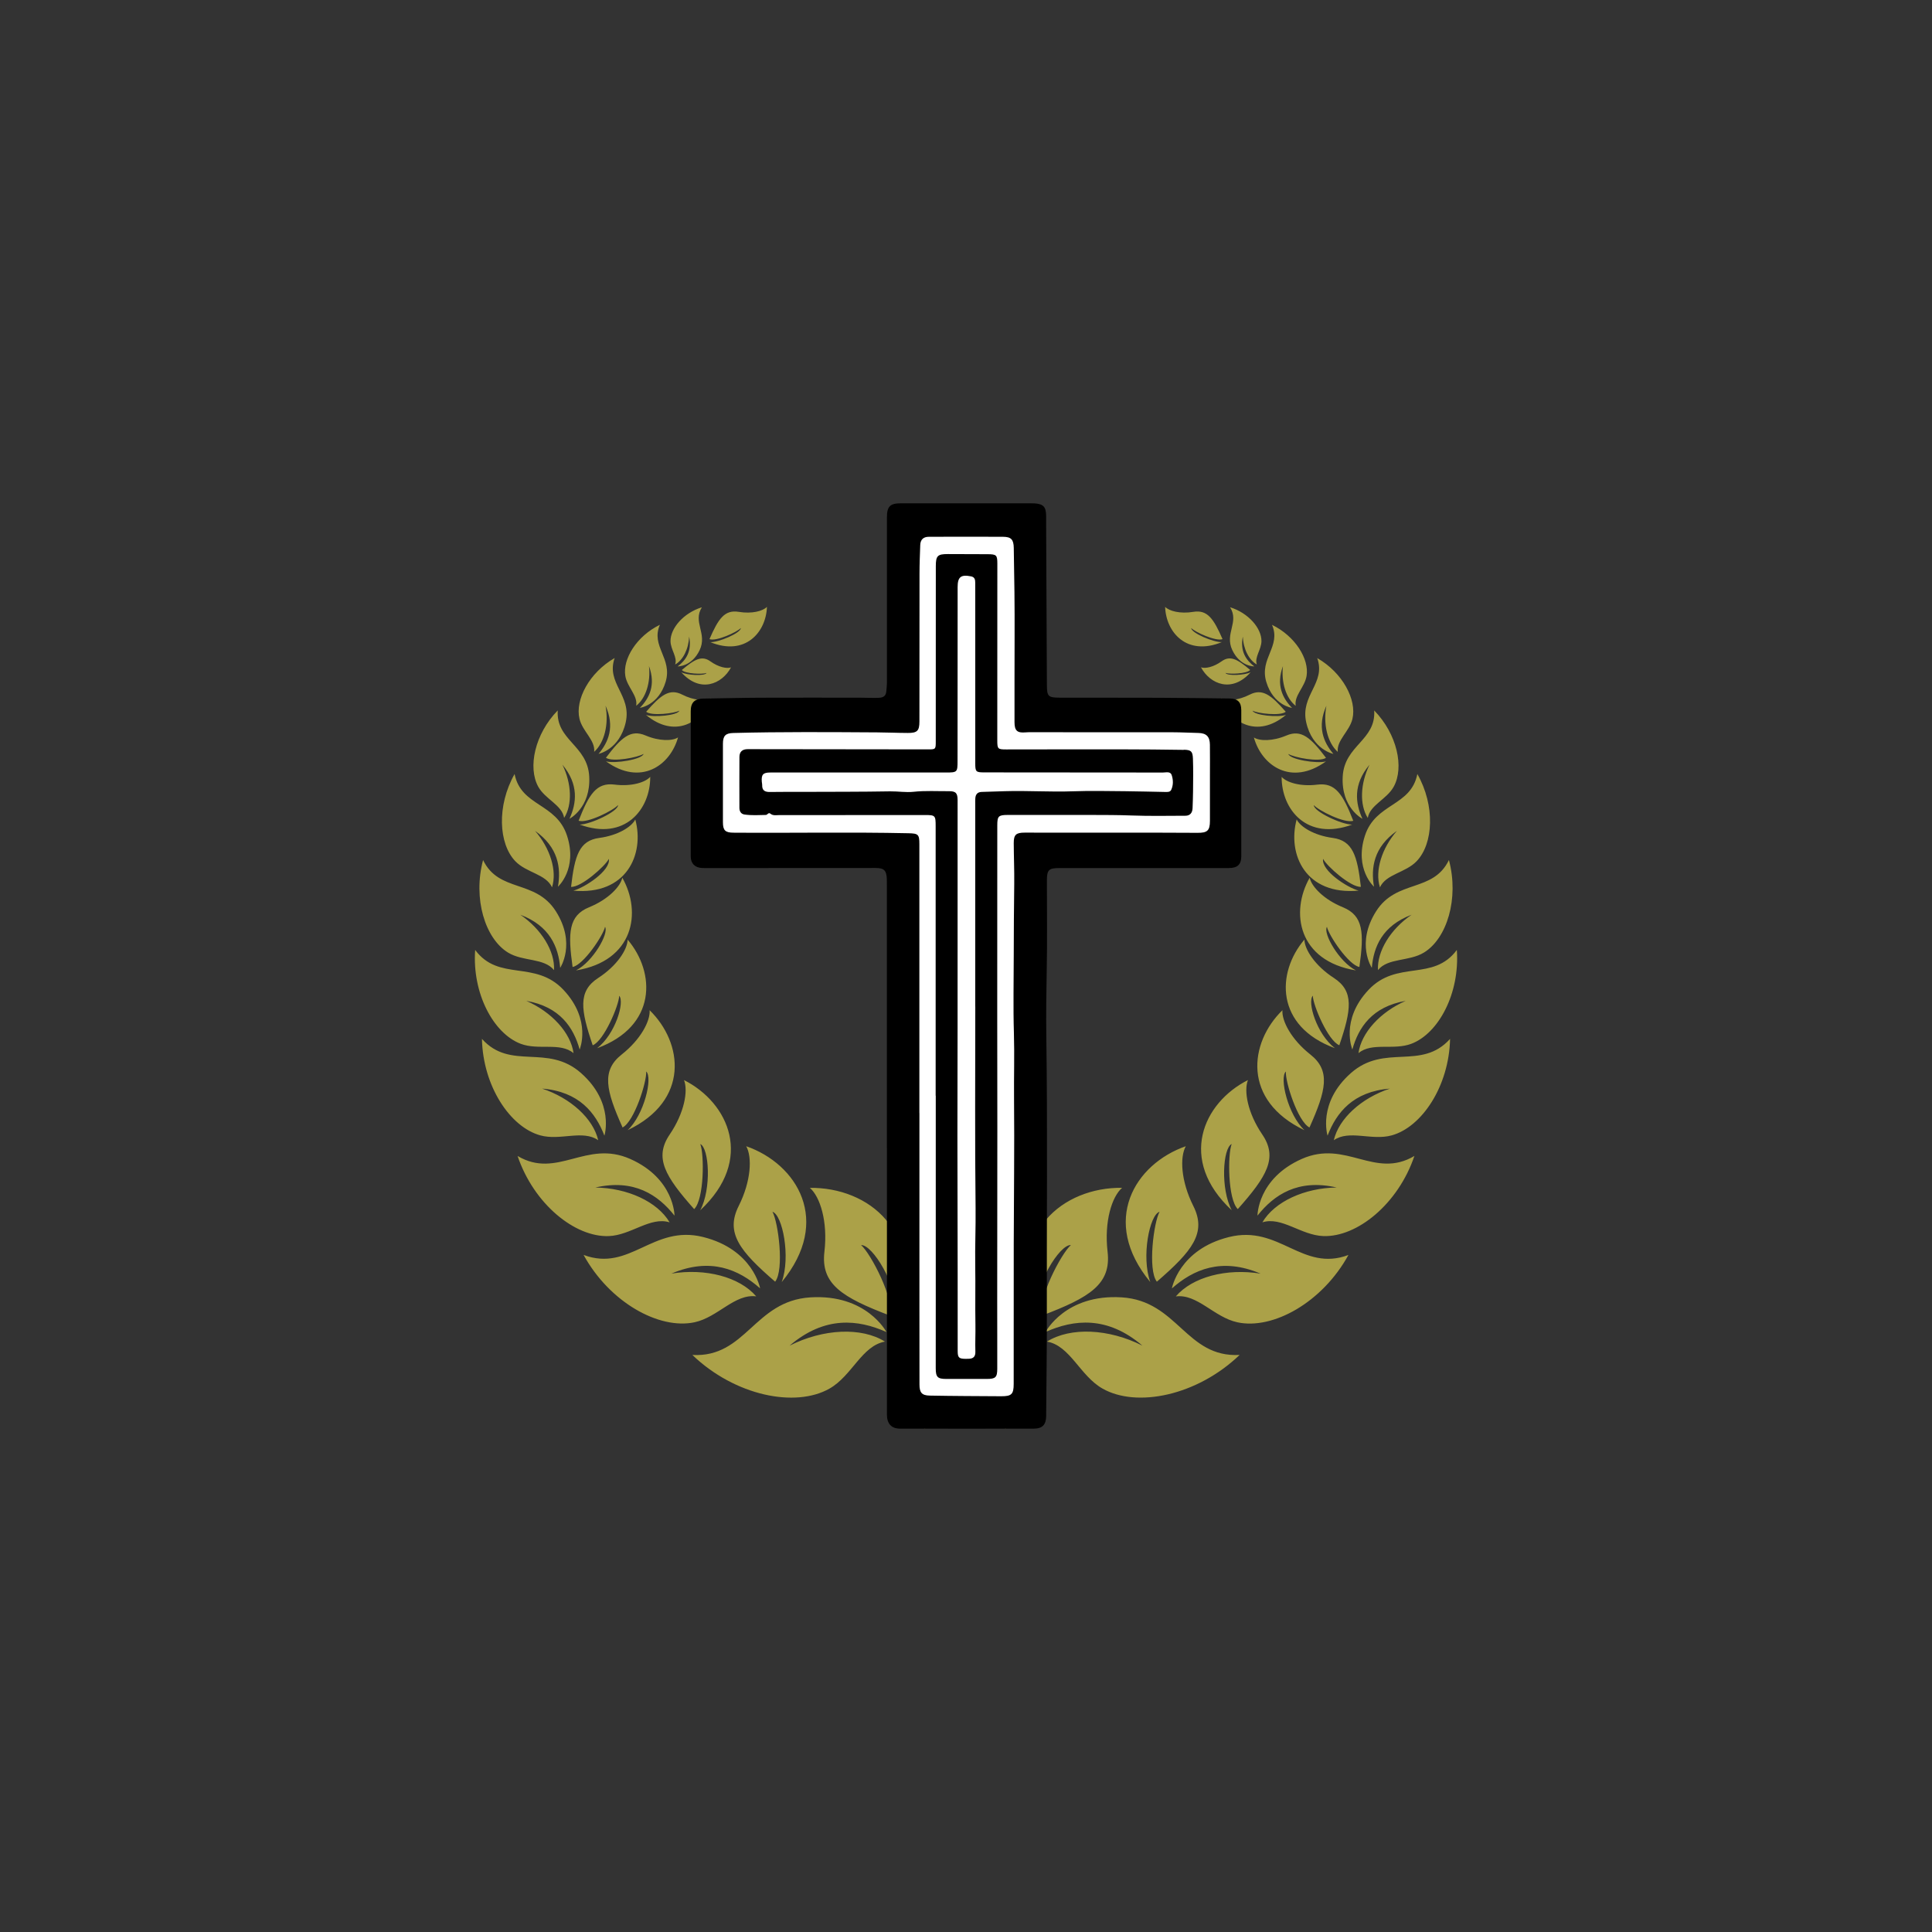 <svg viewBox="0 0 1200 1200" height="3000px" width="3000px" xmlns:xlink="http://www.w3.org/1999/xlink" xmlns="http://www.w3.org/2000/svg">
    <rect x="0" y="0" width="1200" height="1200" fill="#333333" stroke="none"/>
    <g id="44fd6f0a-7064-44db-ae55-37bb21b2c591">
<g style="">
		<g id="44fd6f0a-7064-44db-ae55-37bb21b2c591-child-0">
<path stroke-linecap="round" d="M 357.33 875.79 C 330.00 872.32 308.73 902.31 279.09 908.70 C 234.09 918.39 171.22 883.53 138.09 823.17 C 196.96 845.23 225.81 784.56 289.68 800.36 C 353.55 816.16 362.31 865.65 362.31 865.65 C 335.31 841.77 299.41 825.74 249.64 846.89 C 292.92 839.79 336.15 851.09 357.34 875.79 M 389.76 857.66 C 453.82 780.06 409.38 707.66 344.66 685.10 C 352.33 698.80 351.04 729.28 335.11 760.99 C 317.96 795.14 336.33 818.21 381.41 857.17 C 393.24 842.04 385.32 781.47 378.01 768.37 C 390.71 772.24 401.37 825.70 389.76 857.66 M 399.76 938.41 C 444.50 900.22 486.97 905.14 522.76 921.09 C 522.76 921.09 497.52 872.61 426.09 877.09 C 354.66 881.57 344.54 953.92 276.26 950.24 C 330.35 1002.05 406.94 1017.70 450.48 992.94 C 479.14 976.64 491.42 938.59 520.91 933.27 C 490.91 914.56 442.32 916.94 399.73 938.44 M 535.80 897.54 C 572.40 794.39 500.05 737.00 425.51 738.00 C 438.45 749.14 448.51 780.77 443.99 819.10 C 439.16 860.38 466.52 877.10 527.09 900.17 C 533.55 880.31 502.92 821.36 490.58 810.69 C 504.99 809.91 536.53 861.13 535.80 897.57 M 153.00 737.57 C 202.25 726.26 232.64 746.88 253.58 773.27 C 253.58 773.27 253.58 726.32 197.45 701.32 C 141.32 676.32 104.80 727.42 54.26 697.49 C 74.86 758.45 127.00 800.81 170.00 799.25 C 198.31 798.25 222.79 774.13 247.37 781.79 C 231.90 755.60 194.00 738.12 153.00 737.57 M 286.23 766.47 C 355.10 702.47 322.82 629.94 265.65 601.09 C 271.07 614.72 266.12 642.79 247.48 670.20 C 227.40 699.73 241.58 723.37 278.56 764.99 C 291.37 752.42 291.47 695.35 286.32 682.32 C 297.60 687.45 300.71 739.38 286.23 766.47 M 85.31 611.90 C 132.15 615.63 153.31 642.41 164.54 671.67 C 164.54 671.67 177.70 630.04 134.86 592.17 C 92.02 554.30 45.41 589.43 9.00 548.76 C 10.24 608.57 44.63 660.76 83.19 671.34 C 108.58 678.34 137.02 663.81 156.68 677.48 C 150.29 649.93 121.55 623.83 85.36 611.90 M 193.97 664.76 C 272.97 627.23 264.57 553.91 221.97 512.34 C 222.97 525.94 210.74 549.46 186.54 568.56 C 160.48 589.14 166.45 614.06 187.62 661.30 C 202.49 653.74 218.53 603.15 217.62 590.16 C 226.19 597.87 215.00 645.22 194.03 664.76 M 65.29 500.45 C 108.09 507.88 125.29 534.35 133.11 562.23 C 133.11 562.23 148.78 525.03 112.59 486.53 C 76.40 448.03 30.47 476.36 0.38 435.80 C -3.58 491.00 23.62 541.90 58.21 555.00 C 80.99 563.61 108.41 552.66 125.34 566.92 C 121.82 541.02 97.58 514.54 65.34 500.46 M 155.28 560.62 C 231.17 532.81 229.74 464.62 194.03 422.70 C 193.80 435.31 180.53 455.91 156.62 471.42 C 130.87 488.14 134.24 511.59 149.69 556.89 C 164.00 551.20 183.07 506.00 183.32 494.00 C 190.55 501.83 178.51 542.73 155.23 560.66 M 57.83 391.12 C 95.16 405.20 106.13 432.04 108.37 458.54 C 108.37 458.54 128.91 427.68 102.90 386.70 C 76.89 345.72 30.58 363.38 10.43 321.62 C -2.65 370.70 13.11 421.32 42.06 439.09 C 61.06 450.79 87.74 445.64 100.55 461.42 C 101.83 437.42 84.55 409.42 57.83 391.12 M 128.55 461.78 C 201.80 449.78 212.27 388.00 187.28 344.05 C 184.89 355.37 169.37 371.68 145.13 381.56 C 119.03 392.20 118.03 413.93 124.13 457.45 C 138.05 454.79 163.06 417.30 165.36 406.45 C 170.53 414.75 149.96 450.76 128.53 461.74 M 76.38 284.47 C 106.08 305.42 109.62 331.59 105.54 355.47 C 105.54 355.47 130.71 332.95 117.13 290.87 C 103.55 248.79 58.68 253.77 50.45 212.33 C 27.70 252.63 30.03 300.88 51.45 323.16 C 65.64 337.85 90.30 339.39 98.00 356.23 C 104.61 335.38 95.77 306.68 76.39 284.47 M 125.09 360.47 C 192.43 366.63 215.78 314.53 203.78 270.06 C 199.09 279.51 181.67 290.34 158.04 293.51 C 132.59 296.93 126.74 315.87 122.20 355.65 C 135.08 356.48 165.70 329.14 170.20 320.12 C 172.56 335.12 139.50 356.63 125.09 360.47 M 111.19 200.47 C 132.19 225.62 129.27 249.27 120.19 269.16 C 120.19 269.16 147.36 255.35 145.26 215.50 C 143.16 175.65 102.87 169.61 105.26 131.56 C 76.08 161.42 67.00 204.00 80.51 228.45 C 89.45 244.52 110.60 251.57 113.40 268.04 C 124.00 251.39 122.94 224.31 111.18 200.45 M 133.18 276.54 C 190.50 297.54 222.92 257.47 222.75 215.90 C 216.47 223.05 198.75 228.47 177.43 225.76 C 154.43 222.85 144.95 238.01 131.78 271.67 C 142.78 275.37 175.85 258.61 181.87 251.79 C 182.22 259.79 146.64 276.52 133.18 276.54 M 166.00 125.61 C 178.00 152.29 169.71 171.88 157.10 186.75 C 157.10 186.75 183.76 181.46 191.60 146.75 C 199.44 112.04 166.29 97.10 177.57 65.00 C 145.30 83.58 127.14 118.00 132.88 142.19 C 136.66 158.19 153.11 169.32 151.54 184.14 C 164.66 172.41 170.30 148.90 165.98 125.58 M 166.50 196.22 C 210.63 228.09 248.14 201.57 258.06 165.85 C 250.94 170.46 234.44 170.85 216.77 163.35 C 197.77 155.28 185.92 166.01 166.47 191.70 C 175.05 197.56 207.47 191.16 214.28 186.76 C 212.64 193.76 178.05 199.47 166.50 196.22 M 221.16 75.22 C 230.03 99.35 221.58 116.01 209.62 128.28 C 209.62 128.28 233.31 125.28 242.31 95.28 C 251.31 65.28 223.17 50.24 235.00 22.80 C 205.57 37.13 187.56 66.15 191.11 87.74 C 193.45 101.96 207.18 112.74 204.90 125.66 C 217.12 116.17 223.50 95.92 221.14 75.20 M 217.27 137.20 C 254.01 167.82 288.52 146.87 299.39 116.20 C 292.86 119.82 278.39 119.13 263.39 111.49 C 247.20 103.26 236.18 111.93 217.57 133.27 C 224.73 138.93 253.57 135.27 259.78 131.86 C 257.92 137.86 227.24 140.78 217.31 137.24 M 272.15 37.72 C 275.98 56.58 267.84 67.94 257.60 75.66 C 257.60 75.66 275.46 76.12 285.51 54.99 C 295.56 33.86 276.51 19.48 288.34 0.54 C 264.95 7.79 248.34 27.22 248.51 43.60 C 248.63 54.38 257.56 63.93 254.41 73.21 C 264.53 67.58 271.54 53.31 272.15 37.72 M 262.26 83.12 C 285.97 109.94 313.87 98.35 325.39 76.87 C 320.15 78.81 309.52 76.66 299.26 69.30 C 288.26 61.37 279.09 66.54 262.90 80.22 C 267.56 85.22 289.28 85.80 294.29 83.96 C 292.22 88.20 269.20 86.87 262.29 83.12 M 299.00 44.81 C 343.26 62.94 369.85 32.55 371.00 0.00 C 365.87 5.41 351.84 9.12 335.21 6.36 C 317.20 3.40 309.31 15.00 298.00 41.00 C 306.54 44.23 332.92 32.09 337.83 26.93 C 337.83 33.24 309.50 45.25 298.96 44.86 M 890.34 875.86 C 917.68 872.39 938.95 902.38 968.59 908.77 C 1013.59 918.46 1076.46 883.60 1109.59 823.24 C 1050.72 845.30 1021.87 784.63 958.00 800.43 C 894.13 816.23 885.36 865.72 885.36 865.72 C 912.36 841.84 948.27 825.81 998.04 846.96 C 954.76 839.86 911.53 851.16 890.33 875.86 M 869.66 768.37 C 862.36 781.47 854.43 842.04 866.26 857.17 C 911.35 818.17 929.72 795.17 912.56 760.99 C 896.64 729.28 895.34 698.80 903.02 685.10 C 838.29 707.66 793.86 780.10 857.91 857.66 C 846.31 825.66 856.97 772.24 869.66 768.37 M 726.75 933.24 C 756.23 938.56 768.52 976.61 797.18 992.91 C 840.71 1017.67 917.30 1002.02 971.39 950.21 C 903.11 953.89 892.99 881.52 821.56 877.06 C 750.13 872.60 724.90 921.06 724.90 921.06 C 760.72 905.06 803.18 900.19 847.90 938.38 C 805.31 916.88 756.77 914.50 726.73 933.21 M 757.06 810.63 C 744.73 821.30 714.06 880.25 720.55 900.11 C 781.13 877.11 808.49 860.32 803.66 819.04 C 799.18 780.71 809.20 749.04 822.13 737.94 C 747.60 736.94 675.24 794.36 711.84 897.51 C 711.11 861.07 742.65 809.85 757.06 810.63 M 1000.30 781.76 C 1024.88 774.10 1049.36 798.20 1077.66 799.22 C 1120.66 800.78 1172.78 758.42 1193.39 697.46 C 1142.84 727.39 1106.39 676.30 1050.20 701.29 C 994.01 726.28 994.06 773.24 994.06 773.24 C 1015.01 746.85 1045.40 726.24 1094.65 737.54 C 1053.65 738.09 1015.75 755.54 1000.30 781.76 M 961.30 682.29 C 956.14 695.29 956.24 752.39 969.05 764.96 C 1006.05 723.34 1020.22 699.70 1000.13 670.17 C 981.49 642.76 976.54 614.69 981.96 601.06 C 924.79 629.91 892.52 702.42 961.38 766.44 C 946.91 739.35 950.02 687.44 961.30 682.29 M 1091.00 677.48 C 1110.65 663.81 1139.10 678.35 1164.49 671.34 C 1203.05 660.71 1237.43 608.57 1238.68 548.76 C 1202.21 589.43 1155.59 554.31 1112.76 592.17 C 1069.93 630.03 1083.09 671.67 1083.09 671.67 C 1094.29 642.41 1115.48 615.67 1162.31 611.90 C 1126.13 623.83 1097.38 649.90 1091.00 677.48 M 1030.12 590.16 C 1029.18 603.16 1045.22 653.74 1060.12 661.30 C 1081.28 614.06 1087.25 589.14 1061.19 568.56 C 1037.00 549.46 1024.77 525.94 1025.76 512.34 C 983.12 553.91 974.76 627.23 1053.76 664.76 C 1032.76 645.22 1021.59 597.87 1030.17 590.16 M 1122.34 566.91 C 1139.26 552.65 1166.69 563.60 1189.46 554.99 C 1224.05 541.90 1251.25 490.99 1247.28 435.80 C 1217.20 476.36 1171.28 448.01 1135.08 486.53 C 1098.88 525.05 1114.56 562.23 1114.56 562.23 C 1122.37 534.35 1139.56 507.88 1182.39 500.45 C 1150.09 514.53 1125.86 541.01 1122.34 566.91 M 1064.34 493.91 C 1064.59 505.91 1083.68 551.16 1098.01 556.84 C 1113.46 511.54 1116.83 488.09 1091.08 471.37 C 1067.18 455.86 1053.91 435.26 1053.67 422.65 C 1017.96 464.55 1016.54 532.76 1092.43 560.57 C 1069.14 542.64 1057.10 501.74 1064.34 493.91 M 1147.11 461.38 C 1159.91 445.60 1186.54 450.75 1205.60 439.05 C 1234.60 421.28 1250.31 370.66 1237.23 321.58 C 1217.07 363.34 1170.77 345.69 1144.76 386.66 C 1118.75 427.63 1139.29 458.50 1139.29 458.50 C 1141.53 432.00 1152.50 405.16 1189.82 391.08 C 1163.12 409.34 1145.82 437.40 1147.11 461.38 M 1082.28 406.45 C 1084.58 417.26 1109.59 454.75 1123.50 457.45 C 1129.63 413.93 1128.63 392.20 1102.50 381.56 C 1078.27 371.68 1062.75 355.37 1060.36 344.05 C 1035.36 388.00 1045.83 449.78 1119.09 461.78 C 1097.66 450.78 1077.09 414.78 1082.26 406.49 M 1149.64 356.23 C 1157.34 339.39 1182.00 337.85 1196.14 323.17 C 1217.60 300.89 1219.94 252.64 1197.14 212.34 C 1188.91 253.78 1144.03 248.79 1130.46 290.88 C 1116.89 332.97 1142.05 355.48 1142.05 355.48 C 1137.97 331.59 1141.51 305.42 1171.21 284.48 C 1151.84 306.69 1143.00 335.39 1149.60 356.24 M 1077.40 320.10 C 1081.91 329.10 1112.53 356.46 1125.40 355.63 C 1120.86 315.85 1115.01 296.91 1089.55 293.49 C 1065.92 290.32 1048.55 279.49 1043.82 270.04 C 1031.82 314.51 1055.16 366.61 1122.51 360.45 C 1108.11 356.61 1075.04 335.13 1077.39 320.10 M 1134.18 268.10 C 1136.98 251.63 1158.18 244.58 1167.07 228.51 C 1180.64 204.10 1171.50 161.51 1142.32 131.60 C 1144.74 169.65 1104.44 175.69 1102.32 215.54 C 1100.20 255.39 1127.38 269.20 1127.38 269.20 C 1118.30 249.31 1115.32 225.66 1136.38 200.51 C 1124.62 224.37 1123.55 251.45 1134.15 268.10 M 1065.63 251.85 C 1071.63 258.67 1104.69 275.43 1115.72 271.73 C 1102.55 238.07 1093.07 222.91 1070.08 225.82 C 1048.72 228.53 1031.08 223.11 1024.75 215.96 C 1024.58 257.53 1057.01 297.56 1114.32 276.60 C 1100.87 276.60 1065.32 259.89 1065.63 251.85 M 1096.02 184.23 C 1094.44 169.41 1110.89 158.23 1114.68 142.28 C 1120.42 118.05 1102.26 83.67 1069.98 65.09 C 1081.27 97.16 1048.14 112.09 1055.98 146.80 C 1063.82 181.51 1090.47 186.80 1090.47 186.80 C 1077.86 171.93 1069.59 152.34 1081.58 125.66 C 1077.26 148.98 1082.90 172.49 1096.02 184.22 M 1033.28 186.84 C 1040.09 191.24 1072.50 197.64 1081.08 191.78 C 1061.64 166.09 1049.82 155.36 1030.79 163.43 C 1013.12 170.91 996.62 170.54 989.50 165.93 C 999.41 201.65 1036.93 228.17 1081.06 196.30 C 1069.50 199.55 1034.91 193.83 1033.28 186.84 M 1042.64 125.71 C 1040.35 112.81 1054.09 102.01 1056.43 87.79 C 1059.98 66.20 1041.96 37.18 1012.53 22.85 C 1024.38 50.29 996.26 65.40 1005.25 95.35 C 1014.24 125.30 1037.94 128.35 1037.94 128.35 C 1025.94 116.08 1017.52 99.42 1026.40 75.29 C 1024.04 96.01 1030.40 116.29 1042.64 125.75 M 987.80 131.88 C 994.04 135.32 1022.85 138.95 1030.00 133.29 C 1011.39 111.95 1000.38 103.29 984.19 111.51 C 969.19 119.15 954.67 119.84 948.19 116.22 C 959.06 146.93 993.57 167.88 1030.31 137.22 C 1020.38 140.76 989.70 137.87 987.84 131.84 M 993.21 73.19 C 990.05 63.91 998.99 54.36 999.11 43.58 C 999.28 27.20 982.66 7.77 959.27 0.52 C 971.14 19.46 952.05 33.83 962.10 54.97 C 972.15 76.11 990.01 75.64 990.01 75.64 C 979.77 67.92 971.64 56.56 975.46 37.70 C 976.07 53.29 983.09 67.56 993.21 73.19 M 953.40 83.89 C 958.40 85.73 980.13 85.14 984.78 80.15 C 968.59 66.47 959.46 61.30 948.42 69.23 C 938.17 76.59 927.53 78.74 922.29 76.80 C 933.82 98.28 961.72 109.87 985.42 83.05 C 978.48 86.80 955.42 88.13 953.42 83.89 M 909.87 26.89 C 914.76 32.00 941.13 44.18 949.67 41.00 C 938.35 15.00 930.47 3.40 912.55 6.36 C 895.91 9.12 881.89 5.36 876.76 0.00 C 877.87 32.55 904.46 62.94 948.76 44.81 C 938.23 45.20 909.85 33.19 909.90 26.88 M 581.40 944.11 C 594.72 952.22 607.25 961.56 618.83 972.00 C 630.30 982.27 640.82 993.54 650.27 1005.69 C 659.53 1017.44 667.40 1030.22 673.74 1043.77 L 698.25 1030.27 C 688.97 1016.17 678.08 1003.20 665.82 991.60 C 653.95 980.24 641.08 969.97 627.37 960.91 C 613.84 951.92 599.50 944.22 584.54 937.91 C 569.65 931.67 554.10 927.00 538.30 925.00 C 553.64 929.26 567.99 936.00 581.40 944.07 M 661.00 937.87 C 646.04 944.18 631.70 951.88 618.18 960.87 C 604.47 969.93 591.59 980.20 579.72 991.56 C 567.46 1003.16 556.58 1016.14 547.29 1030.23 L 571.80 1043.73 C 578.14 1030.18 586.02 1017.40 595.27 1005.65 C 604.71 993.51 615.23 982.25 626.69 972.00 C 638.27 961.57 650.80 952.24 664.12 944.15 C 677.53 936.15 691.87 929.34 707.21 925.08 C 691.42 927.08 675.86 931.71 660.97 937.91" transform="matrix(0.489 0 0 0.489 600 632.126) matrix(1 0 0 1 0 0)  translate(-623.831, -521.885)" style="stroke: rgb(193,193,193); stroke-width: 0; stroke-dasharray: none; stroke-linecap: butt; stroke-dashoffset: 0; stroke-linejoin: miter; stroke-miterlimit: 4; fill: rgb(171,161,72); fill-rule: nonzero; opacity: 1;"></path>
</g>
</g>
</g>
<g id="4653c467-3180-403e-9269-1baab33e7209">
<g style="">
		<g id="4653c467-3180-403e-9269-1baab33e7209-child-0">
<path stroke-linecap="round" d="M 101.48 332.92 C 93.04 332.92 84.60 332.92 76.17 332.90 C 75.86 332.90 75.67 332.86 75.58 332.84 C 75.53 332.70 75.44 332.37 75.44 331.81 C 75.44 306.92 75.44 282.03 75.44 257.14 L 75.44 234.67 C 75.44 234.53 75.44 234.40 75.42 234.26 L 75.42 138.69 C 75.42 137.99 75.42 137.29 75.39 136.60 C 75.17 131.35 72.50 128.79 67.24 128.79 L 4.93 128.82 C 4.73 128.82 4.54 128.82 4.34 128.81 C 4.20 128.81 4.10 128.79 4.02 128.77 C 4.02 128.72 4.02 128.66 4.02 128.58 C 4.00 110.94 4.00 93.31 4.02 75.67 C 4.02 75.45 4.03 75.28 4.05 75.15 C 4.21 75.13 4.44 75.10 4.76 75.10 C 7.48 75.07 10.20 75.02 12.91 74.97 C 16.97 74.89 21.17 74.82 25.28 74.80 C 30.11 74.78 34.94 74.77 39.77 74.77 C 43.39 74.77 61.72 74.78 61.72 74.78 C 62.53 74.78 63.34 74.80 64.14 74.82 C 65.00 74.84 65.86 74.86 66.72 74.86 C 67.37 74.86 68.02 74.85 68.67 74.82 C 72.49 74.66 74.93 72.37 75.21 68.71 C 75.23 68.41 75.26 68.11 75.29 67.82 C 75.36 67.10 75.44 66.28 75.44 65.41 C 75.45 48.35 75.44 31.29 75.44 14.23 L 75.44 5.11 C 75.44 4.63 75.46 4.29 75.49 4.06 C 75.72 4.04 76.03 4.02 76.47 4.02 C 88.70 4.02 100.92 4.02 113.15 4.02 C 113.15 4.02 123.95 4.02 124.00 4.02 C 124.32 4.02 124.64 4.02 124.95 4.04 C 125.12 4.05 125.27 4.07 125.40 4.08 C 125.40 4.20 125.41 4.34 125.42 4.50 C 125.42 4.99 125.42 5.49 125.42 5.98 L 125.42 6.90 L 125.70 66.24 C 125.73 72.53 127.97 74.76 134.28 74.78 C 139.65 74.79 145.03 74.79 150.40 74.79 C 157.19 74.79 163.97 74.79 170.75 74.82 C 177.86 74.85 185.10 74.94 192.11 75.03 L 196.19 75.08 C 196.29 75.08 196.38 75.08 196.45 75.09 C 196.45 75.14 196.45 75.18 196.45 75.24 C 196.47 93.00 196.47 110.77 196.45 128.53 C 196.45 128.63 196.45 128.72 196.45 128.80 C 196.32 128.81 196.16 128.82 195.96 128.82 C 181.23 128.82 166.50 128.82 151.78 128.83 L 134.16 128.83 C 128.15 128.83 125.69 131.31 125.69 137.38 C 125.69 140.72 125.70 144.05 125.72 147.39 C 125.75 154.81 125.78 162.48 125.63 169.99 C 125.49 177.15 125.36 185.59 125.48 193.93 C 125.79 216.23 125.74 238.91 125.69 260.85 C 125.66 272.47 125.64 284.49 125.66 296.31 C 125.68 304.90 125.59 313.65 125.51 322.11 C 125.48 325.52 125.44 328.92 125.41 332.33 C 125.41 332.58 125.39 332.76 125.38 332.90 C 125.26 332.91 125.11 332.92 124.92 332.92 C 117.11 332.93 109.30 332.94 101.48 332.94 Z" transform="matrix(1.706 0 0 1.706 600 600) matrix(1 0 0 1 -0.003 0.024)  translate(-100.235, -168.48)" style="stroke: rgb(193,193,193); stroke-width: 0; stroke-dasharray: none; stroke-linecap: butt; stroke-dashoffset: 0; stroke-linejoin: miter; stroke-miterlimit: 4; fill: rgb(255,255,255); fill-rule: nonzero; opacity: 1;"></path>
</g>
		<g id="4653c467-3180-403e-9269-1baab33e7209-child-1">
<path stroke-linecap="round" d="M 200.45 75.21 C 200.45 72.38 199.11 71.09 196.23 71.06 C 187.74 70.96 179.25 70.84 170.76 70.80 C 158.60 70.75 146.44 70.79 134.28 70.76 C 130.16 70.75 129.71 70.26 129.69 66.20 C 129.59 46.42 129.50 26.64 129.41 6.86 C 129.41 6.04 129.41 5.22 129.41 4.40 C 129.35 1.27 128.37 0.25 125.23 0.03 C 124.73 0.00 124.22 0.00 123.72 0.00 C 107.97 0.00 92.22 0.00 76.47 0.00 C 72.58 0.00 71.45 1.18 71.45 5.10 C 71.45 25.20 71.45 45.29 71.45 65.39 C 71.45 66.39 71.31 67.39 71.23 68.40 C 71.10 70.09 70.23 70.74 68.51 70.81 C 66.24 70.91 63.99 70.77 61.73 70.77 C 49.58 70.77 37.42 70.73 25.27 70.78 C 18.42 70.81 11.56 71.00 4.71 71.09 C 1.50 71.13 0.03 72.45 0.02 75.65 C -0.01 93.29 0.00 110.93 0.02 128.57 C 0.02 131.13 1.53 132.63 4.12 132.78 C 4.69 132.81 5.25 132.80 5.82 132.80 C 26.30 132.80 46.77 132.78 67.25 132.77 C 70.39 132.77 71.28 133.61 71.41 136.74 C 71.44 137.56 71.43 138.38 71.43 139.20 C 71.43 171.02 71.43 202.83 71.43 234.65 L 71.45 234.65 C 71.45 267.03 71.45 299.41 71.45 331.79 C 71.45 335.08 73.08 336.88 76.17 336.89 C 92.42 336.92 108.68 336.92 124.93 336.89 C 128.04 336.89 129.40 335.46 129.42 332.33 C 129.52 320.31 129.69 308.29 129.67 296.27 C 129.59 262.13 129.96 227.98 129.48 193.84 C 129.37 185.91 129.48 177.97 129.63 170.04 C 129.84 159.15 129.69 148.25 129.69 137.35 C 129.69 133.48 130.36 132.80 134.16 132.80 C 154.76 132.80 175.36 132.80 195.96 132.79 C 199.07 132.79 200.45 131.51 200.46 128.50 C 200.48 110.73 200.48 92.97 200.46 75.20 Z M 189.05 115.66 C 189.05 119.22 188.04 120.00 184.52 119.97 C 174.13 119.88 163.73 119.92 153.34 119.92 C 142.76 119.92 132.18 119.92 121.59 119.90 C 118.46 119.90 117.61 120.65 117.62 123.74 C 117.64 128.65 117.86 133.57 117.80 138.47 C 117.69 147.22 117.63 155.97 117.62 164.72 C 117.62 174.10 117.39 183.49 117.68 192.86 C 117.92 200.87 117.65 208.87 117.73 216.87 C 117.90 234.43 117.66 252.00 117.62 269.56 C 117.59 286.57 117.61 303.57 117.60 320.58 C 117.60 324.36 116.84 325.12 113.04 325.10 C 104.36 325.04 95.68 325.03 87.01 324.86 C 84.13 324.80 83.30 323.74 83.30 320.81 C 83.28 311.61 83.28 302.41 83.28 293.22 C 83.28 275.27 83.28 257.31 83.28 239.36 C 83.28 233.57 83.28 227.77 83.28 221.98 L 83.26 221.98 C 83.26 189.35 83.26 156.72 83.26 124.09 C 83.26 120.52 82.85 120.20 79.26 120.12 C 58.04 119.66 36.81 120.08 15.59 119.92 C 12.59 119.90 11.74 119.09 11.74 116.11 C 11.72 106.60 11.72 97.08 11.74 87.57 C 11.74 84.64 12.68 83.69 15.54 83.62 C 32.98 83.16 50.43 83.30 67.88 83.40 C 71.59 83.42 75.30 83.60 79.02 83.61 C 82.49 83.63 83.28 82.85 83.28 79.42 C 83.29 61.47 83.28 43.51 83.31 25.56 C 83.31 22.10 83.46 18.65 83.58 15.19 C 83.65 13.24 84.70 12.19 86.70 12.19 C 95.71 12.16 104.72 12.15 113.73 12.19 C 116.72 12.21 117.57 13.23 117.63 16.23 C 117.84 27.00 117.98 37.76 117.93 48.53 C 117.88 58.91 117.91 69.29 117.90 79.68 C 117.90 82.76 118.88 83.66 121.87 83.40 C 122.62 83.33 123.38 83.34 124.14 83.34 C 141.28 83.34 158.41 83.34 175.55 83.36 C 178.63 83.36 181.72 83.55 184.80 83.61 C 187.73 83.67 189.01 84.89 189.04 87.90 C 189.09 91.62 189.05 95.33 189.05 99.05 C 189.05 104.59 189.07 110.14 189.05 115.68 Z" transform="matrix(1.706 0 0 1.706 600 600) matrix(1 0 0 1 0 0)  translate(-100.238, -168.456)" style="stroke: rgb(193,193,193); stroke-width: 0; stroke-dasharray: none; stroke-linecap: butt; stroke-dashoffset: 0; stroke-linejoin: miter; stroke-miterlimit: 4; fill: rgb(0,0,0); fill-rule: nonzero; opacity: 1;"></path>
</g>
		<g id="4653c467-3180-403e-9269-1baab33e7209-child-2">
<path stroke-linecap="round" d="M 179.54 89.77 C 171.98 89.65 164.42 89.59 156.86 89.58 C 142.87 89.56 128.89 89.60 114.90 89.61 C 111.79 89.61 111.63 89.44 111.63 86.26 C 111.63 85.31 111.63 84.37 111.63 83.42 C 111.63 62.94 111.65 42.47 111.65 21.99 C 111.65 18.87 111.34 18.55 108.18 18.53 C 103.33 18.50 98.48 18.50 93.63 18.48 C 89.89 18.47 89.25 19.11 89.25 22.88 C 89.25 44.17 89.25 65.46 89.23 86.75 C 89.23 89.51 89.16 89.60 86.54 89.59 C 64.61 89.57 42.69 89.54 20.76 89.51 C 18.85 89.51 17.76 90.41 17.75 92.33 C 17.70 98.50 17.74 104.68 17.74 110.85 C 17.74 112.16 18.32 113.13 19.62 113.31 C 22.18 113.67 24.77 113.52 27.35 113.46 C 27.97 113.45 28.31 112.41 29.01 112.99 C 29.96 113.78 31.05 113.52 32.09 113.52 C 49.79 113.52 67.50 113.50 85.20 113.49 C 89.06 113.49 89.19 113.62 89.19 117.57 C 89.19 150.27 89.19 182.97 89.19 215.67 L 89.23 215.67 C 89.23 240.18 89.23 264.69 89.23 289.19 C 89.23 297.76 89.21 306.33 89.22 314.89 C 89.22 318.13 89.89 318.80 93.06 318.80 C 97.97 318.80 102.89 318.80 107.80 318.80 C 110.98 318.80 111.61 318.24 111.62 315.09 C 111.65 306.90 111.59 298.71 111.60 290.52 C 111.61 269.61 111.64 248.70 111.65 227.79 C 111.65 214.25 111.61 200.70 111.61 187.16 C 111.61 163.85 111.62 140.53 111.63 117.22 C 111.63 113.89 112.07 113.46 115.49 113.46 C 125.51 113.46 135.53 113.44 145.54 113.46 C 150.58 113.47 155.62 113.47 160.65 113.66 C 167.14 113.90 173.62 113.77 180.11 113.75 C 181.87 113.75 182.68 112.63 182.73 110.92 C 182.79 108.91 182.89 106.89 182.90 104.88 C 182.93 100.91 183.01 96.94 182.86 92.98 C 182.76 90.28 182.18 89.77 179.52 89.72 Z M 174.97 104.29 C 174.55 105.22 173.48 105.11 172.60 105.09 C 167.82 105.01 163.03 104.86 158.25 104.82 C 151.89 104.77 145.52 104.62 139.16 104.85 C 130.91 105.15 122.68 104.56 114.44 104.81 C 111.61 104.90 108.78 105.01 105.95 105.08 C 104.47 105.12 103.77 105.91 103.64 107.29 C 103.57 107.98 103.60 108.67 103.60 109.37 C 103.60 134.00 103.60 158.64 103.60 183.27 L 103.62 183.27 C 103.62 207.72 103.45 232.16 103.73 256.60 C 103.81 263.65 103.48 270.69 103.60 277.74 C 103.72 284.84 103.54 291.95 103.67 299.06 C 103.73 302.33 103.54 305.60 103.65 308.86 C 103.71 310.63 102.93 311.43 101.22 311.46 C 100.84 311.46 100.46 311.49 100.09 311.48 C 97.66 311.46 97.21 311.04 97.21 308.61 C 97.20 299.16 97.21 289.71 97.20 280.26 C 97.18 263.57 97.12 246.87 97.11 230.18 C 97.11 217.20 97.16 204.23 97.17 191.25 C 97.18 163.53 97.18 135.82 97.18 108.10 C 97.18 105.52 96.55 104.79 93.98 104.81 C 89.70 104.84 85.41 104.57 81.14 105.03 C 78.31 105.33 75.49 104.83 72.65 104.87 C 62.08 105.05 51.51 105.02 40.94 105.06 C 36.92 105.08 32.89 105.02 28.87 105.10 C 27.01 105.14 25.96 104.54 26.03 102.54 C 26.04 102.17 25.93 101.79 25.90 101.42 C 25.67 98.76 26.34 98.01 28.99 98.01 C 50.29 98.01 71.58 98.01 92.88 98.01 C 97.06 98.01 97.16 97.92 97.16 93.81 C 97.16 72.70 97.17 51.60 97.19 30.49 C 97.19 26.79 98.40 25.86 102.09 26.60 C 103.51 26.89 103.60 27.92 103.60 29.04 C 103.60 35.15 103.61 41.26 103.61 47.37 C 103.61 63.12 103.61 78.87 103.61 94.62 C 103.61 97.76 103.83 97.96 106.90 97.97 C 128.57 97.97 150.25 97.99 171.92 98.02 C 173.05 98.02 174.64 97.51 175.12 98.92 C 175.69 100.63 175.76 102.54 174.98 104.26 Z" transform="matrix(1.706 0 0 1.706 600 600) matrix(1 0 0 1 0.099 0.184)  translate(-100.337, -168.64)" style="stroke: rgb(193,193,193); stroke-width: 0; stroke-dasharray: none; stroke-linecap: butt; stroke-dashoffset: 0; stroke-linejoin: miter; stroke-miterlimit: 4; fill: rgb(0,0,0); fill-rule: nonzero; opacity: 1;"></path>
</g>
</g>
</g>

  </svg>